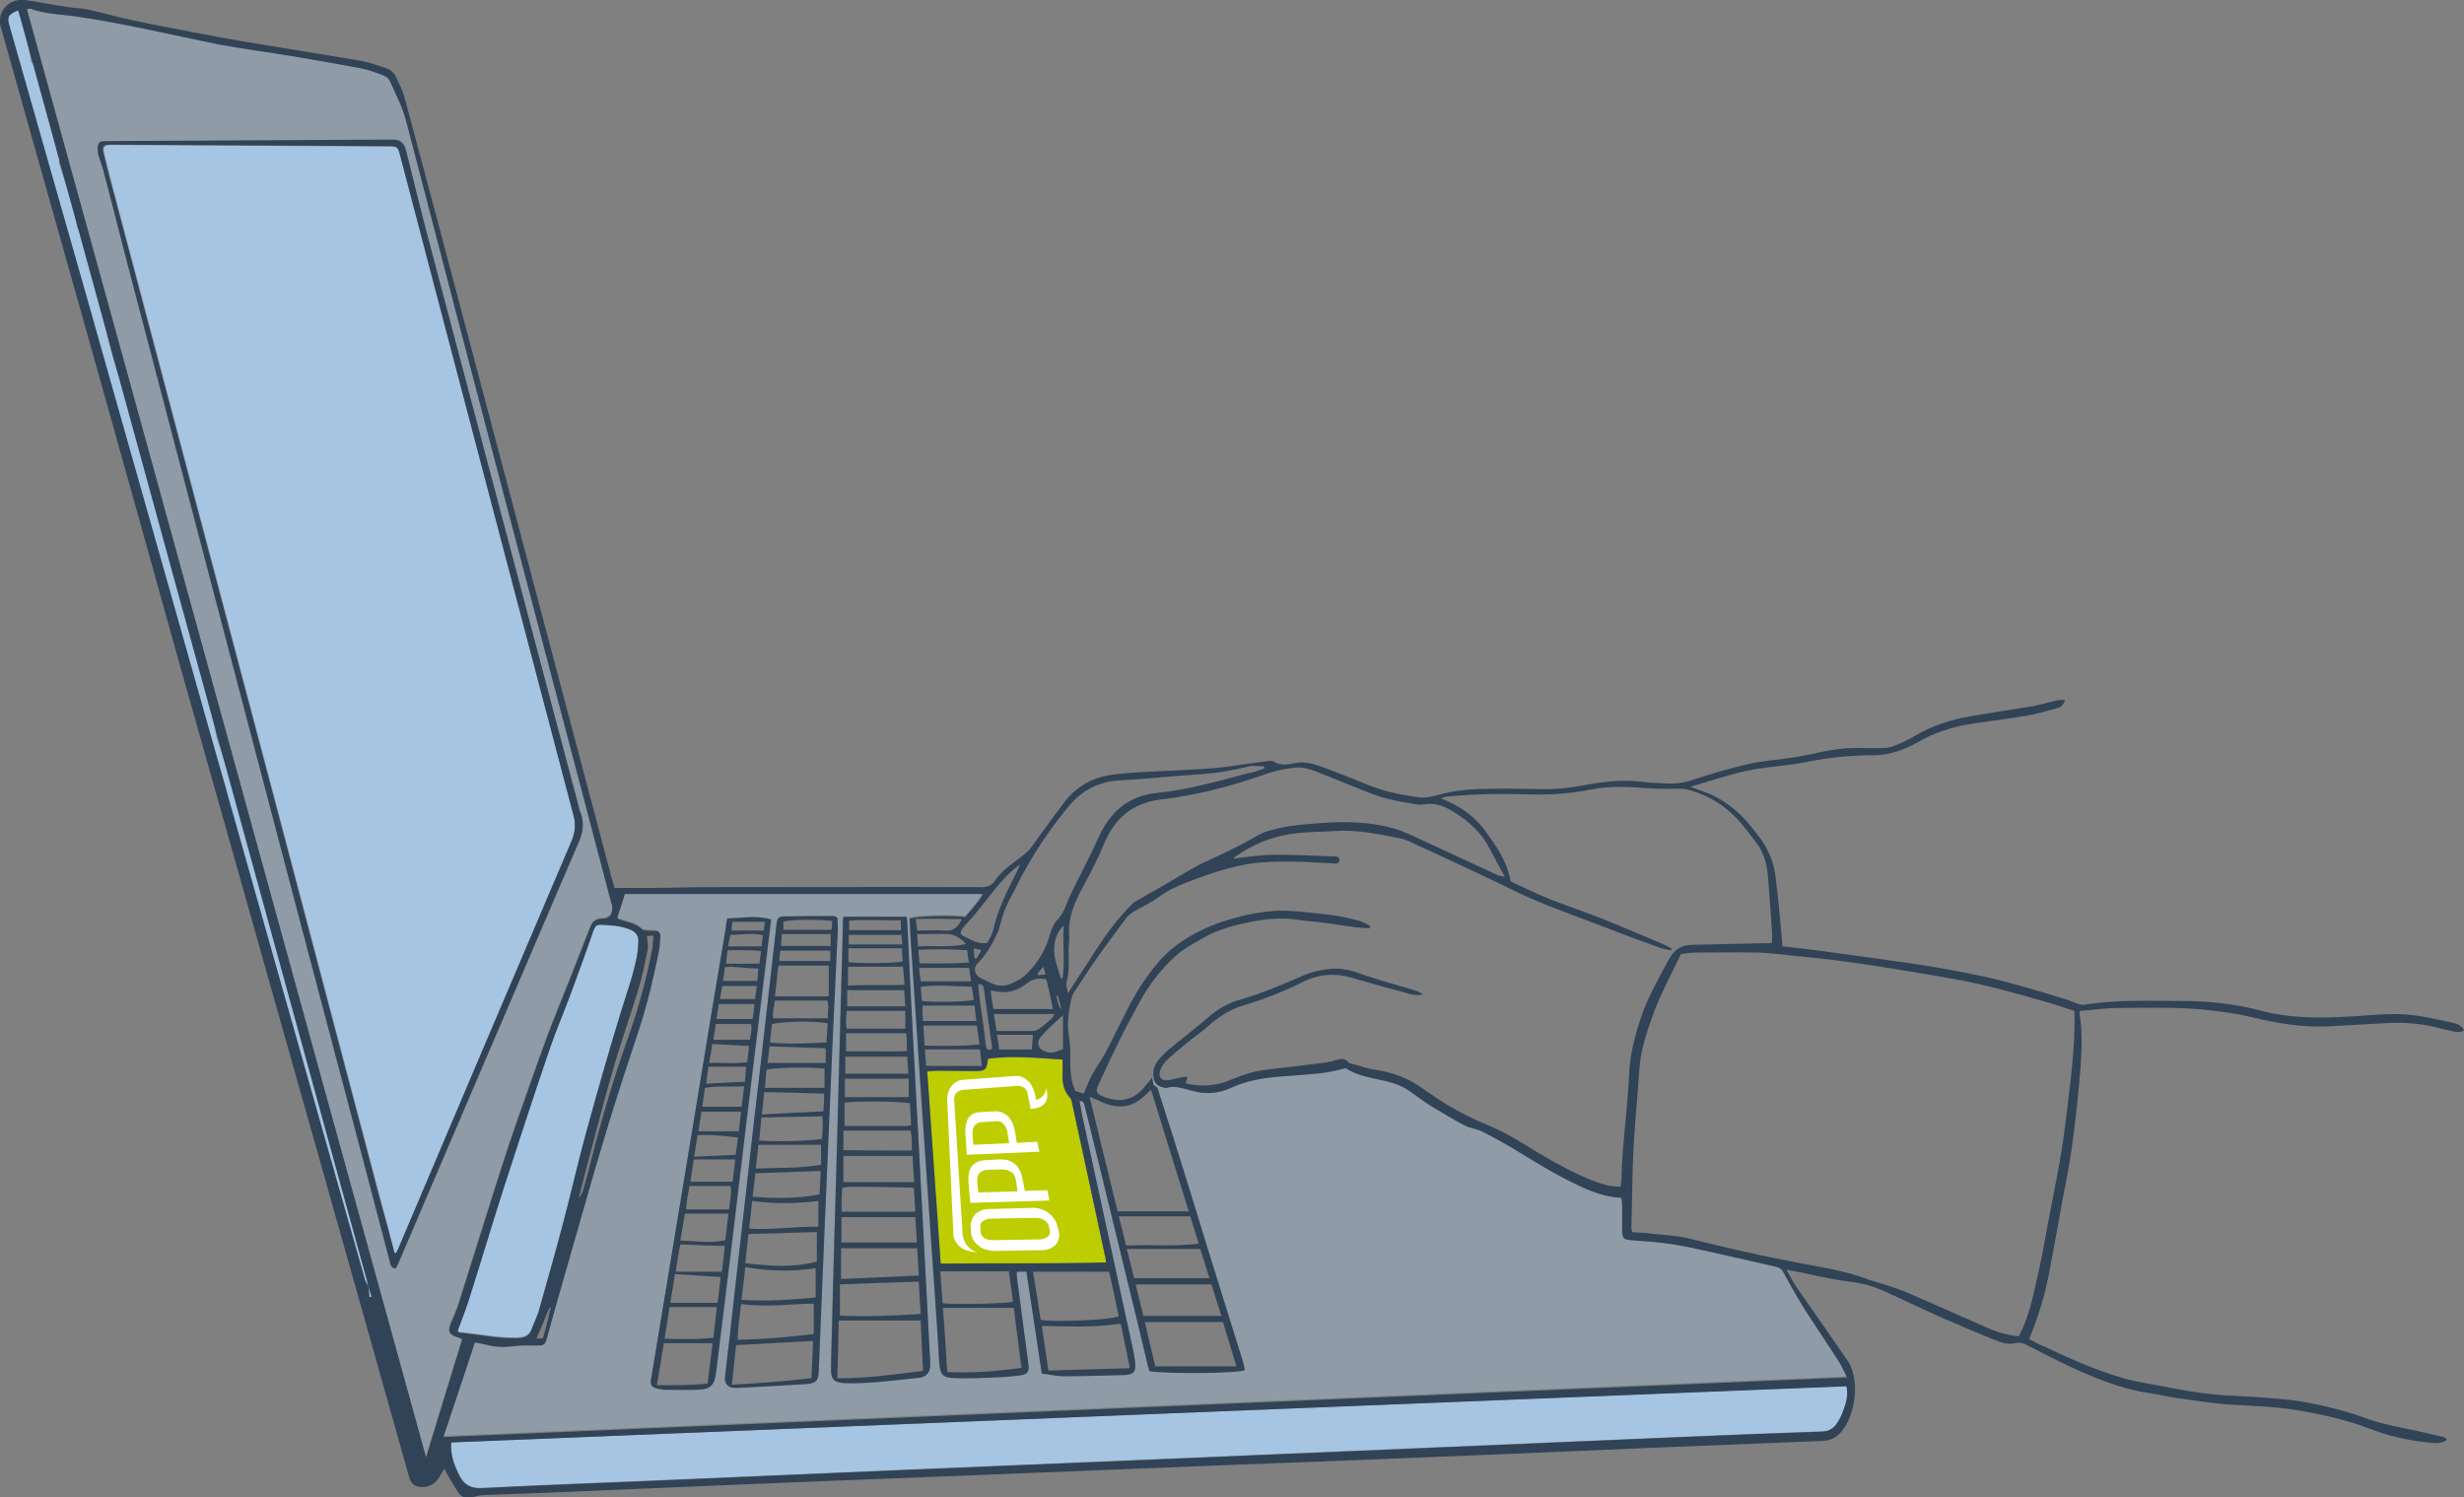 <svg xmlns="http://www.w3.org/2000/svg" xmlns:xlink="http://www.w3.org/1999/xlink" version="1.1" x="0px" y="0px" viewBox="0 0 640.7 389.4" style="enable-background:new 0 0 640.7 389.4;" xml:space="preserve"><rect x="0" y="0" width="640.7" height="389.4" fill="#808080" stroke="none"/> <g id="COULEURS"> <path style="fill:#A5C5E2;" d="M98.2,338.9c-4.5-16-9.1-32-13.7-48c-0.1-0.4-0.2-0.8-0.4-1.2c-0.9-4.1-2-8.2-3.5-12.2c0,0,0,0,0,0 c-1.5-4.8-2.7-9.7-4.1-14.6c-1.5-5.4-3-10.9-4.5-16.3c-0.7-2.5-1.4-4.9-2-7.4c-1.2-5.3-2.6-10.6-4.2-15.8c0.1-0.2,0.2-0.4,0.1-0.7 c-3-10.4-6.2-20.7-9.6-31c-0.5-3-1.2-6-2.2-8.9c0.3-0.2,0.5-0.5,0.4-0.9c-1.1-4.8-2.5-9.5-3.9-14.2c-1.2-4.1-2.5-8.2-3.8-12.2 c0.5-0.1,0.9-0.6,0.7-1.2c-3.8-11.2-7.2-22.5-10.1-34c-0.8-3.2-1.6-6.5-2.4-9.8c-0.1-0.3-0.2-0.4-0.4-0.5c-0.5-3.5-1.8-6.8-3-10.1 c-1.5-4.1-2.7-8.3-3.7-12.6c-0.6-2.4-1.1-4.8-1.6-7.2c0-0.1-0.1-0.3-0.2-0.4c-0.5-3-1.2-5.9-1.9-8.8c-0.8-3.7-1.7-7.3-2.6-11 c-0.2-0.7-0.9-0.7-1.4-0.4c-1.2-5.7-3-11.3-4.8-16.9c0-0.2-0.1-0.4-0.1-0.5c0.1-0.2,0.2-0.4,0.1-0.7c-0.2-0.5-0.4-1-0.5-1.6 c-0.2-0.8-0.3-1.6-0.5-2.4c-0.9-4.3-2-8.7-3.1-13c-0.7-2.5-1.4-4.9-2.1-7.4c-0.1-0.5-0.6-0.7-1-0.6c-0.3-1.5-0.6-3-0.9-4.6 C6.8,9,6.3,6,5.7,2.9C5.6,2.3,4.8,2.2,4.3,2.5C4.1,2.2,3.7,2.2,3.4,2.4C3,2.3,2.5,2.4,2.4,2.9C2.2,3.7,2.1,4.6,2,5.4 C2,5.5,2,5.6,2,5.8c-0.2,3.4,0.4,6.8,2,9.9c0.2,0.5,0.7,0.5,1.1,0.3c0.1,0.5,0.3,1,0.4,1.5c0,0.1,0,0.3,0,0.4 c1.5,5.5,2.9,11,4.4,16.5c0.1,0.4,0.2,0.9,0.3,1.3c0.6,2.8,1.2,5.7,2.3,8.4c0.1,0.2,0.2,0.4,0.4,0.5c0.1,0.5,0.3,1.1,0.4,1.6 c0.7,2.6,1.4,5.1,2.1,7.7c1.4,5.1,3,10.2,4.6,15.3c0.4,1.3,0.8,2.7,1.3,4c0.9,4.5,2,9,3.5,13.4c0.1,0.2,0.1,0.3,0.3,0.4 c0.4,3.3,1.2,6.4,2.5,9.5c0.4,3,1.5,5.9,2.3,8.7c0.7,2.2,1.3,4.4,2,6.5c0,0,0,0.1,0,0.1c0.2,0.7,0.4,1.4,0.6,2 c0.1,0.4,0.3,0.9,0.4,1.3c0.7,2.4,1.4,4.8,2.1,7.1c1,3.5,2,7,2.9,10.5c0,0.1,0.1,0.2,0.1,0.3c1.5,7,3.3,13.9,5.4,20.8 c0.1,0.4,0.5,0.6,0.8,0.6c1.6,7,3.6,13.9,5.5,20.8c0,1.2,0.4,2.4,0.8,3.6c0.5,1.6,1,3.1,1.5,4.7c0.7,2.2,1.4,4.4,2.1,6.6 c0.4,1.4,0.8,2.9,1.3,4.3c0,0.1,0.1,0.2,0.2,0.3c1.1,3.6,2.2,7.1,3.3,10.7c-0.3,0.2-0.4,0.5-0.3,0.9c1,4.3,2.1,8.6,3.7,12.6 c0.7,7.1,2.7,14.1,5.8,20.6c0.8,7,2.7,13.8,5.7,20.1c0,0.1,0.1,0.2,0.2,0.2c0.4,1.5,0.8,2.9,1.2,4.4c0,0.1,0,0.2,0,0.3 c0.5,2.6,1.3,5.1,2,7.6c0.5,1.7,1,3.4,1.6,5.1c0.2,0.8,0.5,1.6,0.7,2.4c0.1,0.2,0.1,0.3,0.2,0.4c0.2,0.8,0.4,1.6,0.6,2.4 c0.4,1.9,0.9,3.7,1.3,5.6c0.9,3.7,1.9,7.4,2.9,11.1c0.1,0.4,0.5,0.6,0.8,0.6c0.2,0.8,0.4,1.5,0.6,2.3c2.2,8,4.5,16,6.8,24 c1.3,4.5,2.5,9,3.8,13.4C96.8,340.5,98.5,340,98.2,338.9z"></path> <g> <path style="opacity:0.4;fill:#A5C5E2;" d="M478.2,353.6c-2.8-4.4-5.7-8.6-8.5-13c-2-3.2-3.9-6.5-5.7-9.9c-0.5-0.9-1.1-1.2-2-1.4 c-7.6-1.7-15.1-3.5-22.7-5.1c-2.9-0.6-5.8-1-8.7-1.3c-2.1-0.2-4.2-0.3-6.2-0.5c-2-0.2-2.2-0.5-2.3-2.4c0-2.2,0-4.5,0-6.7 c0-0.6-0.1-1.2-0.2-1.9c-4-0.2-7.5-1.5-10.9-3.1c-5.2-2.4-10-5.3-14.9-8.3c-3.4-2.1-6.9-4.1-10.5-5.9c-1.4-0.7-3.1-0.8-4.4-1.5 c-2.8-1.5-5.5-3.1-8.2-4.7c-0.5-0.3-4.4-4.8-4.8-5.1L350,277c-0.6,0-10,1.2-10.6,1.3c-1.3,0-1.7,1.6-3,1.4c-1.3,0.1-2.7,0.2-4,0.3 c-4.2,0.4-8.2,1.1-12.1,2.9c-3.2,1.5-6.6,1.7-9.9,0.8c-2.3-0.6-4.5-1.5-6.9-0.8c-0.2,0.1-0.4,0-0.6-0.1c-1.7-0.3-2.6-1.3-2.7-3 c-0.2,0.2-0.4,0.4-0.6,0.5c0.2,0.9,0.2,1.7,0.5,1.8c1,0.4,1,1.2,1.2,1.9c1.2,3.6,2.3,7.3,3.5,10.9c3.1,9.9,6.2,19.8,9.2,29.7 c3,9.7,6.1,19.5,9.1,29.2c0.2,0.7,0.4,1.5,0.5,2.2c-2,0.9-19.8,1-24.8,0.3c-0.3-1-0.6-2-0.8-3c-1.5-6.4-3-12.7-4.6-19.1 c-2.7-11.1-5.4-22.2-8.1-33.3c-1.1-4.5-2.2-8.9-3.3-13.4c-0.2-0.6-0.1-1.5-1.4-1.5c0.3,1.5,0.5,2.9,0.8,4.2 c4.4,20.4,8.9,40.9,13.3,61.3c0.2,1.1,0.4,2.3,0.4,3.4c0,1.5-0.5,2.1-2,2.3c-0.6,0.1-1.1,0.1-1.7,0.1c-4.9,0.1-9.8,0.3-14.7,0.3 c-2,0-3.9-0.5-5.9-0.7c-1.3-9-2.7-17.7-4-26.5h-2.5c0,0.5,0,0.8,0,1.2c0.5,4.1,1.1,8.1,1.6,12.2c0.5,3.5,0.9,7,1.4,10.5 c0.3,2.2-0.2,2.8-2.3,3.1c-1.4,0.2-2.9,0.3-4.3,0.4c-4,0.2-8,0.4-12.1,0.3c-3.8-0.1-4.2-0.8-4.5-4.5c-0.2-3.8-0.4-7.6-0.7-11.4 c-1.2-17.9-2.5-35.7-3.7-53.6c-1-14.9-2-29.9-3-44.8c-0.1-1.8-0.2-3.5-0.3-5.2c1.8-0.7,11.7-0.9,14.5-0.4c1.4-1.8,3.2-3.5,4.6-6 h-93.1c-0.7,2.1-1.3,4.2-2,6.2c0.2,0.2,0.2,0.2,0.3,0.3c2.1,0.8,4.5,1,6.2,2.7c0.3,0.3,1.1,0.3,1.6,0.3c0.6,0.1,1.3,0,1.9,0.1 c0.9,0.1,1.3,0.7,1.2,1.5c-0.1,1.3-0.1,2.6-0.4,3.9c-1.3,6.5-2.8,12.9-4.8,19.2c-2.8,8.5-5.6,16.9-8.2,25.4 c-2.5,8.2-4.9,16.4-7.2,24.6c-3,10.6-6.1,21.1-9,31.7c-0.4,1.3-0.9,1.5-2.1,1.5c-2.2,0-4.5-0.1-6.7,0.2c-2.3,0.3-4.6,0.2-6.8-0.4 c-1-0.2-1.9-0.4-3-0.6c-2.7,8.2-5.4,16.2-8.2,24.6c121.8-5.2,243.2-10.3,365-15.5C479.6,356.4,479,354.9,478.2,353.6z M186.2,356.9c-0.4,3.4-1.5,4.4-4.8,4.5c-2.9,0.1-5.7,0-8.6,0c-0.6,0-1.3-0.2-1.9-0.3c-1.5-0.4-1.9-1-1.6-2.5 c0.4-2.4,0.8-4.8,1.2-7.2c3.7-22.4,7.4-44.8,11.1-67.2c2.3-14.3,4.7-28.5,7.1-42.8c0.1-0.8,0.3-1.5,0.5-2.5 c3.9,0,7.6-0.9,11.4,0.3c-0.3,2.5-0.6,4.9-0.9,7.3c-1.8,14.8-3.6,29.5-5.4,44.3c-2.2,18.5-4.4,37-6.7,55.5 C187.1,349.8,186.7,353.3,186.2,356.9z M213.5,341.7c-0.2,4.9-0.4,9.8-0.6,14.7c-0.1,2.7-0.6,3.4-3.2,3.6c-6,0.4-12,0.7-18.1,1 c-0.6,0-1.2,0-1.7-0.2c-1-0.4-1.5-1.4-1.4-2.6c0.9-7.6,1.8-15.1,2.6-22.7c1.1-9.7,2.2-19.4,3.3-29.1c1-9.3,2.1-18.6,3.2-27.9 c1.2-10.9,2.5-21.7,3.7-32.6c0.2-1.8,0.4-3.6,0.6-5.4c0.3-1.8,0.4-2,2.1-2.1c4.3-0.1,8.6-0.1,12.9-0.1c0.2,0,0.4,0.2,0.7,0.3 c0,1.6,0.1,3,0,4.4c-0.4,8.5-0.8,17.1-1.2,25.6c-0.3,6.2-0.5,12.5-0.8,18.7C215.1,305.5,214.3,323.6,213.5,341.7z M238.8,358.3 c-6.1,0.6-12.3,1.5-18.5,1.4c-3.7-0.1-4.4-0.8-4.3-4.5c0.4-17.3,0.9-34.5,1.4-51.8c0.6-21,1.1-42,1.7-63c0-0.6,0.1-1.1,0.2-2.1 h16.4c0.1,0.3,0.2,0.7,0.2,1.2c0.6,12.6,1.2,25.1,1.9,37.7c0.6,11.8,1.3,23.7,1.9,35.5c0.5,9.5,1,19.1,1.5,28.7 c0.2,4.4,0.5,8.8,0.7,13.1C241.9,356.7,240.9,358.1,238.8,358.3z"></path> <path style="opacity:0.4;fill:#A5C5E2;" d="M7,2.4c0.6-0.1,0.9-0.2,1-0.1c3.8,1.4,7.9,1.4,11.9,2C32.5,6.1,45,9.2,57.5,11.5 c6.1,1.1,12.2,1.9,18.3,2.9c5.9,1,11.8,2,17.6,3.1c2.2,0.4,4.3,1.2,6.4,2c0.6,0.2,1.2,0.8,1.5,1.4c1.5,3.4,3.3,6.6,4.2,10.3 c9.1,35.1,18.3,70.1,27.5,105.2c8.6,32.7,17.2,65.3,25.8,98c0.1,0.4,0.3,0.8,0.3,1.2c0.2,1.9-0.7,3.1-2.6,3.1 c-1.6,0-2.5,0.8-3.1,2.2c-1.8,4.6-3.6,9.2-5.4,13.8c-2,5.1-4.1,10.1-6,15.2c-2.8,7.7-5.5,15.4-8.2,23.1c-1.7,5-3.3,10-4.9,14.9 c-3.3,10.5-6.6,21-9.9,31.5c-0.5,1.4-1.1,2.8-1.7,4.2c-1.1,2.5-0.7,3.4,2,4.1c0.2,0.1,0.4,0.2,0.8,0.4 c-3.1,10.1-6.1,20.1-9.4,30.7C76,253.3,41.7,127.9,7,2.4z M102.8,329.9c0.2-0.3,0.5-0.5,0.6-0.8c7.8-18.2,15.6-36.5,23.4-54.7 c7.9-18.5,15.8-37,23.8-55.5c1.1-2.6,1.3-4.9,0.3-7.5c-0.2-0.5-0.3-1-0.4-1.4c-2.6-9.7-5.1-19.3-7.7-29 c-10.5-39.7-21-79.4-31.5-119c-2-7.5-3.8-15-5.7-22.6c-0.5-2.1-1.6-3-3.8-2.9c-0.3,0-0.6,0-0.9,0c-24.5,0.1-49.1,0.3-73.6,0.4 c-1.5,0-1.9,0.3-1.9,1.9c0,0.6,0,1.2,0.2,1.7c0.4,1.4,1,2.7,1.3,4.1c2.5,9.4,4.8,18.8,7.3,28.2c9,34.6,18.1,69.1,27.2,103.7 c11.3,42.8,22.6,85.6,33.8,128.4c2,7.6,4,15.3,6,22.9C101.5,328.6,101.4,329.6,102.8,329.9z"></path> <path style="fill:#A5C5E2;" d="M117.3,375.1c121-4.9,241.9-9.8,362.9-14.7c0.3,1.6,0.2,3.1-0.2,4.5c-0.6,2-1.3,4-2.6,5.6 c-0.9,1.1-2,1.7-3.5,1.7c-12,0.4-24,0.9-36,1.4c-23.4,1-46.9,2-70.3,3c-23.6,1-47.1,2-70.7,3c-20.8,0.9-41.5,1.7-62.3,2.6 c-18.6,0.8-37.2,1.6-55.8,2.4c-17.8,0.8-35.5,1.4-53.3,2.3c-3.3,0.2-5.1-1.1-6.3-3.9C118,380.7,117.1,378.2,117.3,375.1z"></path> <path style="fill:#BDCD00;" d="M287.6,328.3c-14.4,0.4-28.6,0.1-43,0.4c-1.2-16.7-2.3-33.2-3.5-50c1-0.1,1.9-0.2,2.7-0.2 c3.2,0,6.3,0.1,9.5,0.1c3,0,3.3-0.2,3.6-3.2c6.4-0.9,12.8-0.2,19.4,0.2c0,0.9,0,2,0,3.2c-0.1,2.4,0.1,4.7,1.9,6.7 c0.4,0.4,0.5,1,0.6,1.6c2.8,13.1,5.7,26.3,8.5,39.4C287.4,326.9,287.5,327.4,287.6,328.3z"></path> <path style="fill:#A5C5E2;" d="M119,346.3c0.2-0.7,0.3-1.2,0.5-1.7c0.8-2.2,1.7-4.4,2.4-6.7c3-9.7,5.9-19.5,9.1-29.2 c3.9-12,7.8-24,11.9-36c1.7-5,3.8-9.8,5.6-14.7c2-5.4,4-10.9,5.9-16.4c0.3-0.9,0.8-1.4,1.7-1.3c2.6,0.1,5.1,0.3,7.6,1.2 c1.5,0.6,2.3,1.5,2.3,3c0,1.2-0.1,2.4-0.3,3.6c-1,5.5-3,10.8-4.6,16.1c-3.1,10.2-6,20.4-8.8,30.6c-2,7.3-3.6,14.8-5.6,22.1 c-2.1,8-4.3,15.9-6.6,23.9c-0.5,1.6-1.3,3.2-1.9,4.8c-0.7,1.9-2.2,2.1-3.8,2.2c-4.9,0.1-9.7-0.9-14.5-1.4 C119.8,346.6,119.6,346.5,119,346.3z"></path> <path style="fill:#A5C5E2;" d="M102.6,325.9c-1.2-4.7-2.5-9.4-3.7-14.2c-10-37.9-20-75.8-30-113.6c-13.2-50-26.5-99.9-39.7-149.9 c-0.7-2.8-1.4-5.6-2.1-8.3c-0.4-1.7,0-2.2,1.8-2.2c24,0.1,47.9,0.3,71.9,0.4c2.7,0,2.7,0,3.5,2.7c2.9,11.1,5.8,22.1,8.7,33.2 C124.9,120,137,166,149.2,212c0.6,2.4,0.4,4.5-0.5,6.7c-14.9,35.1-29.9,70.3-44.8,105.4c-0.2,0.6-0.5,1.1-0.8,1.7 C102.9,325.8,102.8,325.9,102.6,325.9z"></path> </g> <g> <g> <path style="fill:#FFFFFF;" d="M255.1,314.8c0.3-0.1,0.7-0.3,1.1-0.3c0.4-0.1,0.8-0.1,1.2-0.1l11.2-0.3c0.4,0,0.8,0,1.2,0.1 c0.4,0.1,0.8,0.2,1.1,0.3c0.7,0.2,1.4,0.6,1.9,1.1c0.6,0.4,1,0.9,1.4,1.5c0.4,0.6,0.6,1.2,0.8,1.8l0.3,1.3 c0.2,0.9,0.1,1.8-0.2,2.6c-0.2,0.4-0.4,0.7-0.8,1.1c-0.3,0.3-0.8,0.6-1.3,0.8c-0.3,0.1-0.7,0.3-1.1,0.3c-0.4,0.1-0.8,0.1-1.3,0.1 l-11.9,0.2c-0.5,0-0.9,0-1.3-0.1c-0.4-0.1-0.8-0.2-1.2-0.3c-0.7-0.2-1.4-0.6-1.9-1.1c-0.5-0.4-1-0.9-1.3-1.5 c-0.3-0.6-0.5-1.1-0.5-1.8l-0.1-1.3c-0.1-0.9,0.1-1.8,0.6-2.6c0.2-0.4,0.5-0.8,0.9-1.1C254.2,315.3,254.6,315,255.1,314.8z M257.8,316.9c-0.7,0-1.3,0.1-1.8,0.4c-0.5,0.2-0.8,0.6-1,0.9c-0.1,0.1-0.1,0.3-0.1,0.4c0,0.2,0,0.3,0,0.5l0.1,1.3 c0,0.2,0.1,0.4,0.1,0.5c0.1,0.2,0.1,0.3,0.2,0.4c0.2,0.3,0.5,0.5,0.7,0.7c0.7,0.4,1.5,0.5,2.5,0.5l11.6-0.2 c0.7,0,1.3-0.1,1.8-0.4c0.5-0.2,0.8-0.5,1-0.9c0-0.1,0.1-0.3,0.1-0.4c0-0.2,0-0.3,0-0.5l-0.3-1.3c0-0.2-0.1-0.4-0.2-0.5 c-0.1-0.2-0.2-0.3-0.3-0.4c-0.2-0.3-0.5-0.5-0.8-0.7c-0.7-0.4-1.5-0.5-2.4-0.5L257.8,316.9z"></path> <path style="fill:#FFFFFF;" d="M253.7,302.4c0.3-0.2,0.7-0.4,1.1-0.5c0.4-0.1,0.9-0.2,1.4-0.2l3.9-0.2c1,0,1.9,0.1,2.7,0.5 c0.4,0.2,0.7,0.4,1,0.6c0.3,0.2,0.5,0.5,0.8,0.8c0.4,0.6,0.7,1.1,0.9,1.7c0.2,0.6,0.3,1.1,0.4,1.5l0.6,3.1l5.8-0.2l0.6,2.7 l-20.6,0.6l-0.5-5.7c0-0.2,0-0.5,0-0.8c0-0.3,0-0.6,0.1-0.9c0-0.3,0.1-0.6,0.2-1c0.1-0.3,0.3-0.7,0.5-1c0.1-0.2,0.3-0.4,0.5-0.6 C253.3,302.8,253.5,302.6,253.7,302.4z M262.2,304.4c-0.2-0.1-0.4-0.2-0.7-0.2c-0.3-0.1-0.6-0.1-0.9-0.1l-3.8,0.1 c-0.3,0-0.5,0-0.7,0.1c-0.2,0-0.4,0.1-0.6,0.2c-0.3,0.1-0.5,0.3-0.8,0.5c-0.2,0.2-0.3,0.4-0.4,0.7c-0.1,0.3-0.2,0.5-0.2,0.8 c0,0.2,0,0.4,0,0.6c0,0.2,0,0.3,0,0.5l0.3,2.5l10.2-0.3l-0.4-2.6c0-0.2-0.1-0.4-0.1-0.6c-0.1-0.2-0.1-0.4-0.2-0.6 c-0.1-0.2-0.2-0.4-0.3-0.6c-0.1-0.2-0.3-0.4-0.4-0.5C262.7,304.7,262.5,304.6,262.2,304.4z"></path> <path style="fill:#FFFFFF;" d="M252.6,289.9c0.3-0.2,0.6-0.4,1-0.5c0.4-0.1,0.8-0.2,1.3-0.2l3.6-0.2c0.9-0.1,1.8,0.1,2.5,0.5 c0.3,0.2,0.6,0.4,0.9,0.6c0.3,0.2,0.5,0.5,0.7,0.8c0.4,0.6,0.7,1.1,0.9,1.7c0.2,0.6,0.3,1.1,0.4,1.5l0.5,3.1l5.3-0.3l0.6,2.6 l-18.9,0.8l-0.4-5.7c0-0.2,0-0.5,0-0.8c0-0.3,0-0.6,0.1-0.9c0-0.3,0.1-0.6,0.2-1c0.1-0.3,0.2-0.7,0.4-1c0.1-0.2,0.3-0.4,0.4-0.6 C252.2,290.3,252.4,290.1,252.6,289.9z M260.3,291.8c-0.2-0.1-0.4-0.2-0.7-0.2c-0.2,0-0.5-0.1-0.8,0l-3.5,0.2 c-0.2,0-0.5,0-0.6,0.1c-0.2,0-0.4,0.1-0.5,0.2c-0.2,0.1-0.5,0.3-0.7,0.5c-0.2,0.2-0.3,0.4-0.4,0.7c-0.1,0.3-0.2,0.5-0.2,0.8 c0,0.2,0,0.4,0,0.6c0,0.2,0,0.3,0,0.5l0.2,2.5l9.3-0.4l-0.4-2.6c0-0.2-0.1-0.4-0.1-0.6c0-0.2-0.1-0.4-0.2-0.6 c-0.1-0.2-0.2-0.4-0.3-0.6c-0.1-0.2-0.3-0.4-0.4-0.5C260.8,292.1,260.6,291.9,260.3,291.8z"></path> <path style="fill:#FFFFFF;" d="M268,288.4l-0.8-4.1c-0.1-0.4-0.2-0.7-0.4-0.9c-0.2-0.3-0.4-0.5-0.6-0.6c-0.5-0.3-1.2-0.5-1.9-0.4 l-13.7,1c-0.8,0.1-1.4,0.3-1.8,0.7c-0.2,0.2-0.4,0.4-0.5,0.7c-0.1,0.3-0.2,0.6-0.2,1l2.2,35.1c0.1,1.5,1.1,4,3.7,4.7 c-0.5,0-0.9,0-1.3-0.1c-0.4-0.1-0.8-0.2-1.2-0.3c-0.6-0.2-1.1-0.4-1.5-0.7c-0.4-0.3-0.8-0.6-1.1-1c-0.6-0.8-1-1.6-1-2.5l-1.6-35 c0-0.6,0.1-1.2,0.2-1.8c0.2-0.6,0.4-1.1,0.8-1.6c0.2-0.2,0.4-0.5,0.6-0.7c0.2-0.2,0.4-0.4,0.7-0.5c0.3-0.2,0.6-0.3,0.8-0.4 c0.3-0.1,0.6-0.2,0.9-0.2l13.6-1c0.3,0,0.7,0,1,0c0.3,0.1,0.6,0.1,0.9,0.3c0.3,0.1,0.6,0.3,0.8,0.4c0.3,0.2,0.5,0.4,0.7,0.6 c0.5,0.4,0.8,0.9,1.1,1.5c0.3,0.6,0.5,1.2,0.7,1.8l0.3,1.6c1.3-0.1,2.9-1.8,2.5-3.4C272.2,283.6,273.8,288,268,288.4z"></path> </g> </g> </g> <g id="CONTOURS"> <path style="fill:#314356;" d="M463.5,246.1c2.5,0.3,5.2,0.6,7.9,0.9c8.9,1.2,17.8,2.4,26.7,3.7c5.4,0.8,10.8,1.8,16.1,2.9 c3.7,0.7,7.3,1.7,10.9,2.7c4.1,1.1,8.1,2.4,12.2,3.6c0.9,0.3,1.7,0.7,2.6,1c0.7,0.2,1.4,0.5,2,0.4c8.4-1.4,16.8-1,25.2-1 c7,0,13.9,0.7,20.7,2.5c7.9,2.1,15.9,2,24,1.5c4.5-0.3,9.1-0.8,13.6-0.5c4.2,0.3,8.3,1.3,12.5,2.2c1,0.2,2.2,0.7,2.8,1.9 c-0.9,0.7-1.8,0.5-2.7,0.3c-1.6-0.3-3.2-0.7-4.8-1.1c-4.4-1.1-9-1.3-13.5-1c-4.8,0.3-9.6,0.5-14.4,0.8c-6.7,0.3-13.3-0.8-19.8-2.4 c-3.3-0.8-6.8-1.3-10.2-1.7c-7.9-1-15.9-0.7-23.9-0.7c-3.5,0-7,0.5-10.6,0.8c0,0.1-0.1,0.3-0.1,0.5c1,5.9,0.5,11.8,0,17.6 c-0.5,5.9-1.2,11.7-2,17.6c-0.6,4.3-1.5,8.6-2.3,12.9c-1.1,6.4-2.3,12.7-3.5,19.1c-1.1,5.9-2.8,11.7-5.3,17.6 c1.2,0.6,2.4,1.3,3.6,1.8c7,3.3,14.1,6.5,21.6,8.6c3.1,0.8,6.3,1.3,9.5,1.9c5.6,1.1,11.3,2.1,17.1,2.4c4.1,0.2,8.2,0.4,12.3,0.8 c6,0.4,11.8,1.6,17.6,3.2c3.4,0.9,6.6,2.3,10,3.2c3.5,0.9,7,1.5,10.5,2.3c1.9,0.4,3.8,0.9,5.6,1.3c0.3,0.1,0.5,0.4,0.9,0.7 c-1.3,1-2.7,0.9-4,0.8c-5.5-0.5-10.8-1.6-15.9-3.6c-6.2-2.4-12.7-3.8-19.2-4.9c-5.5-0.9-11.1-1.1-16.7-1.4 c-4.9-0.3-9.8-1.1-14.8-1.8c-2.2-0.3-4.4-0.9-6.6-1.2c-5.7-0.8-11.2-2.7-16.5-5c-5.3-2.2-10.4-4.9-15.5-7.5 c-1.1-0.5-1.9-0.8-3.2-0.5c-1.2,0.3-2.6,0.1-3.8-0.3c-5.1-2-10.2-4.2-15.3-6.4c-5.2-2.3-10.4-4.9-15.7-7.2c-3-1.3-6.1-1.9-9.4-2.3 c-4.5-0.6-8.9-1.7-13.3-2.6c-0.5-0.1-1-0.1-1.9-0.3c0.9,1.5,1.5,2.8,2.3,4c4.1,5.9,8.2,11.8,12.3,17.7c0.3,0.4,0.5,0.9,0.8,1.2 c4.2,5.2,2.5,15-1.1,19.2c-1.3,1.5-2.8,2.3-4.8,2.4c-14.9,0.6-29.8,1.2-44.6,1.8c-12.5,0.5-25,1.1-37.5,1.6 c-26.1,1.1-52.2,2.1-78.3,3.1c-19.9,0.8-39.8,1.6-59.7,2.4c-16.1,0.6-32.2,1.3-48.3,1.9c-15.9,0.7-31.8,1.3-47.6,2 c-10.8,0.5-21.6,0.9-32.3,1.3c-0.9,0-1.8,0.3-2.7,0.5c-1.5,0.5-2.8,0.2-3.7-1c-1.1-1.6-2.1-3.4-3.1-5.1c-0.2-0.4-0.4-0.7-0.7-1.3 c-0.6,1-1,1.9-1.6,2.7c-1.2,1.8-3.6,2.5-5.5,1.9c-1.3-0.4-1.8-1.5-2.1-2.7c-4-14.2-8-28.4-12-42.6 c-15.9-56.4-31.9-112.8-47.8-169.2C31.2,116.9,15.7,62,0.2,7c-1.1-3.9,2.1-7.5,6.2-7c3.7,0.5,7.4,1.3,11,1.8 c1.8,0.3,3.7,0.3,5.5,0.7c3.5,0.7,6.9,1.8,10.4,2.5C39,6.3,44.7,7.3,50.3,8.4c4.2,0.8,8.3,1.6,12.5,2.3c10.1,1.7,20.3,3.3,30.4,5 c2.5,0.4,5,1.3,7.4,2.1c0.8,0.3,1.7,1,2.1,1.7c0.9,1.8,1.8,3.6,2.4,5.5c5.8,21.5,11.5,43.1,17.2,64.6 c12.3,46.4,24.6,92.8,36.9,139.3c0.2,0.6,0.4,1.2,0.6,2c3.5,0,6.9,0,10.4,0c4.3,0,8.6-0.2,12.9-0.2c24,0,47.9-0.1,71.9,0 c1.6,0,2.8-0.3,3.8-1.8c1.9-2.8,4.8-4.5,7.4-6.6c0.6-0.5,1.2-1,1.7-1.6c2.8-3.8,5.5-7.7,8.4-11.5c3.3-4.5,7.7-7.2,13.4-7.8 c1.7-0.2,3.4-0.4,5.2-0.5c6.7-0.4,13.5-0.6,20.2-1.1c3.1-0.2,6.3-0.8,9.4-1.2c1.8-0.2,3.5-0.5,5.3-0.7c0.5-0.1,1.1-0.1,1.5,0.2 c1.8,1.1,3.7,0.7,5.6,0.3c2.7-0.5,5.1,0.4,7.6,1.3c3.8,1.4,7.5,2.9,11.2,4.4c4.2,1.7,8.5,2.6,12.9,3.2c1.8,0.3,3.6-0.1,5.4-0.6 c3.3-0.9,6.8-1.4,10.2-1.5c5.5-0.2,10.9-0.1,16.4,0c4.2,0.1,8.3-0.4,12.4-1.2c4.9-0.9,9.8-1.3,14.8-0.6c1.6,0.2,3.3,0.2,4.9,0.3 c2.7,0.2,5.2-0.1,7.8-1c4.8-1.6,9.6-3,14.5-4.1c3.6-0.8,7.4-1,11.1-1.6c2.4-0.4,4.8-0.8,7.2-1.4c3.2-0.7,6.4-1.1,9.6-1.1 c2.3,0,4.6,0.1,6.9,0c1,0,2-0.2,2.9-0.6c1.7-0.7,3.5-1.5,5-2.4c4.6-2.8,9.7-4.4,14.9-5.3c5.4-0.9,10.8-1.7,16.2-2.6 c2-0.4,4-1,6.1-1.5c0.6-0.1,1.2-0.1,2-0.1c-0.3,1.5-1.2,2-2.2,2.2c-2.6,0.7-5.1,1.5-7.7,1.9c-4.7,0.8-9.5,1.4-14.3,2.1 c-5,0.8-9.8,2.3-14.2,4.9c-3.6,2-7.4,3.3-11.5,3.3c-5.9,0-11.7,0.6-17.5,1.8c-4.1,0.8-8.3,1.1-12.4,1.7c-2.4,0.4-4.8,0.9-7.1,1.6 c-3.4,0.9-6.7,2-10.5,3.1c0.9,0.3,1.4,0.5,1.9,0.7c5.1,1.5,9.3,4.4,12.8,8.3c1.2,1.4,2.4,2.9,3.5,4.4c2.2,3,3.6,6.4,4,10.1 C462.5,234,462.9,239.8,463.5,246.1z M95.8,334.6c0.1,0.9,0.2,1.8,0.3,2.7c0.2,0,0.3-0.1,0.5-0.1C96.3,336.3,96,335.4,95.8,334.6 c-0.2-0.5-0.3-1.1-0.4-1.6c-17-61.8-33.9-123.5-50.9-185.3C31.4,100,18.4,52.4,5.3,4.7c-0.2-0.7-0.4-1.3-0.6-2 C2.1,3.8,1.8,4.4,2.5,6.8c6.4,22.5,12.8,44.9,19.2,67.4c16.9,59.8,33.9,119.7,50.8,179.5c7.5,26.4,14.9,52.7,22.4,79 C95.1,333.4,95.5,334,95.8,334.6z M356.3,240.8c-0.1,0.2-0.1,0.4-0.2,0.6c-1-0.1-2.1-0.1-3.1-0.2c-3.3-0.4-6.7-1-10-1.4 c-1.6-0.2-3.1-0.2-4.7-0.5c-4.2-0.7-8.3-0.5-12.4,0.3c-4.6,0.9-9.1,2-13.2,4.4c-2.4,1.4-5,2.7-7,4.6c-3.8,3.4-6.9,7.5-9.4,12 c-1.8,3.4-3.7,6.8-5.4,10.3c-1.9,3.8-3.7,7.8-5.5,11.7c-0.5,1.1-0.2,1.8,0.9,2.3c5.1,2.3,8.9,1.1,11.8-2.9c0.4-0.5,0.9-1,1.5-1.8 c0.2,1.1,0.2,2.1,0.6,2.2c1,0.4,1,1.2,1.2,1.9c1.2,3.6,2.3,7.3,3.5,10.9c3.1,9.9,6.2,19.8,9.2,29.7c3,9.7,6.1,19.5,9.1,29.2 c0.2,0.7,0.4,1.5,0.5,2.2c-2,0.9-19.8,1-24.8,0.3c-0.3-1-0.6-2-0.8-3c-1.5-6.4-3-12.7-4.6-19.1c-2.7-11.1-5.4-22.2-8.1-33.3 c-1.1-4.5-2.2-8.9-3.3-13.4c-0.2-0.6-0.1-1.5-1.4-1.5c0.3,1.5,0.5,2.9,0.8,4.2c4.4,20.4,8.9,40.9,13.3,61.3 c0.2,1.1,0.4,2.3,0.4,3.4c0,1.5-0.5,2.1-2,2.3c-0.6,0.1-1.1,0.1-1.7,0.1c-4.9,0.1-9.8,0.3-14.7,0.3c-2,0-3.9-0.5-5.9-0.7 c-1.3-9-2.7-17.7-4-26.5c-1,0-1.7,0-2.5,0c0,0.5,0,0.8,0,1.2c0.5,4.1,1.1,8.1,1.6,12.2c0.5,3.5,0.9,7,1.4,10.5 c0.3,2.2-0.2,2.8-2.3,3.1c-1.4,0.2-2.9,0.3-4.3,0.4c-4,0.2-8,0.4-12.1,0.3c-3.8-0.1-4.2-0.8-4.5-4.5c-0.2-3.8-0.4-7.6-0.7-11.4 c-1.2-17.9-2.5-35.7-3.7-53.6c-1-14.9-2-29.9-3-44.8c-0.1-1.8-0.2-3.5-0.3-5.2c1.8-0.7,11.7-0.9,14.5-0.4c1.4-1.8,3.2-3.5,4.6-6 c-31.3,0-62.2,0-93.1,0c-0.7,2.1-1.3,4.2-2,6.2c0.2,0.2,0.2,0.2,0.3,0.3c2.1,0.8,4.5,1,6.2,2.7c0.3,0.3,1.1,0.3,1.6,0.3 c0.6,0.1,1.3,0,1.9,0.1c0.9,0.1,1.3,0.7,1.2,1.5c-0.1,1.3-0.1,2.6-0.4,3.9c-1.3,6.5-2.8,12.9-4.8,19.2c-2.8,8.5-5.6,16.9-8.2,25.4 c-2.5,8.2-4.9,16.4-7.2,24.6c-3,10.6-6.1,21.1-9,31.7c-0.4,1.3-0.9,1.5-2.1,1.5c-2.2,0-4.5-0.1-6.7,0.2c-2.3,0.3-4.6,0.2-6.8-0.4 c-1-0.2-1.9-0.4-3-0.6c-2.7,8.2-5.4,16.2-8.2,24.6c121.8-5.2,243.2-10.3,365-15.5c-0.9-1.7-1.5-3.2-2.4-4.5 c-2.8-4.4-5.7-8.6-8.5-13c-2-3.2-3.9-6.5-5.7-9.9c-0.5-0.9-1.1-1.2-2-1.4c-7.6-1.7-15.1-3.5-22.7-5.1c-2.9-0.6-5.8-1-8.7-1.3 c-2.1-0.2-4.2-0.3-6.2-0.5c-2-0.2-2.2-0.5-2.3-2.4c0-2.2,0-4.5,0-6.7c0-0.6-0.1-1.2-0.2-1.9c-4-0.2-7.5-1.5-10.9-3.1 c-5.2-2.4-10-5.3-14.9-8.3c-3.4-2.1-6.9-4.1-10.5-5.9c-1.4-0.7-3.1-0.8-4.4-1.5c-2.8-1.5-5.5-3.1-8.2-4.7c-2.2-1.4-4.3-2.9-6.4-4.4 c-1.7-1.2-3.7-1.9-5.7-2.4c-3.8-0.9-7.7-1.4-10.6-3.4c-2.5,0.5-4.5,1.1-6.7,1.3c-3.7,0.4-7.5,0.6-11.2,0.9 c-4.2,0.4-8.2,1.1-12.1,2.9c-3.2,1.5-6.6,1.7-9.9,0.8c-2.3-0.6-4.5-1.5-6.9-0.8c-0.2,0.1-0.4,0-0.6-0.1c-1.8-0.3-2.7-1.4-2.7-3.3 c-0.1-1.7,0.6-3.1,1.7-4.3c1-1.1,2.1-2.2,3.3-3.1c3.1-2.5,6.2-4.9,9.2-7.5c2.4-2.1,5.1-3.7,8.2-4.6c5.6-1.6,11-3.9,16.3-6.2 c2.5-1.1,5.2-1.7,7.9-1.9c2.9-0.2,5.7,0.7,8.4,1.7c2.4,0.8,4.9,1.6,7.4,2.3c2.1,0.6,4.3,1.2,6.4,1.9c0.3,0.1,0.6,0.4,1.3,0.8 c-1.8,0.4-3.1,0-4.4-0.4c-4.8-1.3-9.6-2.6-14.3-4c-4.3-1.2-8.4-0.9-12.4,1.1c-5,2.5-10.1,4.5-15.4,6.1c-3.2,0.9-6,2.6-8.6,4.8 c-2,1.8-4.3,3.4-6.4,5.1c-1.8,1.5-3.5,2.9-5.2,4.5c-0.7,0.7-1.3,1.6-1.6,2.5c-0.6,1.8,0.2,2.8,2.1,2.6c0.6-0.1,1.3-0.3,1.9-0.4 c0.8-0.2,1.7-0.4,2.5-0.5c0.2,0,0.4,0.1,0.6,0.2c-0.2,0.5-0.3,0.9-0.5,1.5c4,1,7.8,0.7,11.5-0.8c2.4-1,4.8-1.9,7.3-2.4 c4.2-0.7,8.6-1,12.8-1.6c2.1-0.3,4.3-0.4,6.4-0.9c1.6-0.4,3.1-1.3,4.5,0.4c0.1,0.1,0.4,0.1,0.6,0.2c2.1,0.5,4.1,1.3,6.3,1.6 c4.5,0.7,8.6,2.2,12.3,4.9c0.9,0.7,1.9,1.3,2.8,1.9c4.5,3.2,9.5,5.7,14.6,7.8c4.5,1.9,8.5,4.5,12.6,7c4.7,2.8,9.5,5.4,14.6,7.4 c2.1,0.8,4.3,1.4,6.8,1.4c0.1-0.6,0.1-1.2,0.2-1.8c0.1-2.6,0.2-5.2,0.4-7.7c0.5-6.5,1.3-13,1.6-19.5c0.2-5.3,1.5-10.3,3.2-15.3 c1.8-5.2,4.5-9.9,7.1-14.7c1.3-2.5,3.2-3.9,6.1-3.9c5.8-0.1,11.6-0.3,17.5-0.4c1,0,2,0,3.2,0c0-0.9,0.2-1.6,0.1-2.4 c-0.3-5.1-0.7-10.2-1.1-15.3c-0.3-3.3-1.3-6.5-3.5-9.1c-1.1-1.4-2.2-2.9-3.3-4.2c-3.7-4.5-8.5-7.5-14.1-9c-0.5-0.1-1-0.2-1.5-0.2 c-2.8,0-5.6,0.1-8.4-0.1c-5.1-0.4-10.2-0.7-15.2,0.3c-4.9,1-10,1.4-15,1.3c-4-0.1-7.9-0.2-11.9-0.1c-3.4,0.1-6.9,0.3-10.3,0.6 c-0.5,0-1,0.3-1.9,0.5c5,1.9,8.9,4.7,11.7,8.6c2.8,3.9,5.6,7.8,6.5,13c3.1,1.4,6.4,3.1,9.9,4.5c4.6,1.8,9.3,3.4,13.9,5.2 c5.5,2.2,11,4.6,16.5,6.9c0.5,0.2,1,0.6,1.6,0.9c-0.1,0.1-0.1,0.3-0.2,0.4c-0.7-0.1-1.5-0.2-2.2-0.4c-2.3-0.8-4.6-1.7-6.9-2.5 c-3.8-1.4-7.5-2.9-11.3-4.3c-4.9-1.9-9.8-3.6-14.7-5.7c-3.9-1.6-7.7-3.6-11.5-5.4c-6.4-3-12.7-6-19.1-8.9c-1.6-0.7-3.1-1.6-4.8-1.9 c-5.5-1.1-11.1-2.3-16.8-1.9c-3.1,0.2-6.3,0.2-9.4,0.5c-5.4,0.5-10.5,2.2-15.1,5.2c-0.4,0.2-0.7,0.4-1.1,0.7 c-0.3,0.3-0.7,0.5-1,0.8c3.5-0.4,6.9-1,10.3-1c5.1-0.1,10.2,0.2,15.3,0.4c0.8,0,2-0.2,2.1,0.9c0,1.2-1.2,1-2,0.9 c-2.6-0.1-5.1-0.3-7.7-0.4c-5.6-0.1-11.2-0.2-16.7,1.1c-4.8,1.1-9.4,2.7-13.9,4.5c-2.3,0.9-4.6,2-6.6,3.5c-2,1.5-4.3,2.5-6.5,3.8 c-0.8,0.5-1.6,1.1-2.1,1.8c-2.3,3.1-4.6,6.2-6.9,9.4c-2.2,3.1-4.3,6.3-6.4,9.5c-0.5,0.7-0.8,1.5-1,2.4c-0.6,3-1.1,5.9-0.6,9 c0.3,2,0.5,4,0.4,6c0,2.9,0,5.7,1.3,8.6c0.7,0.2,1.6,0.5,2.2,0.7c0.8-1.8,1.4-3.5,2.2-5c1.1-1.9,2.4-3.7,3.5-5.7 c2-3.9,3.9-7.8,5.9-11.7c2.2-4.3,4.8-8.3,8-12c3.6-4.2,8.2-6.9,13.2-9.1c2.8-1.2,5.8-2,8.8-2.8c2.5-0.6,5.1-1,7.6-1.2 c4.1-0.3,8.1,0.3,12.2,0.7c3.7,0.3,7.2,1,10.7,2C354.9,240,355.6,240.5,356.3,240.8z M539.4,262.9c-2.7-0.9-5.3-1.8-7.9-2.5 c-5.6-1.6-11.2-3.2-16.9-4.5c-5.4-1.2-10.9-2.1-16.3-3c-6-1-12.1-2-18.1-2.8c-4.7-0.7-9.4-1.1-14.1-1.6c-3-0.3-6-0.7-9-0.8 c-5.2-0.1-10.5,0-15.7,0c-1.5,0-3,0.2-4.3,0.4c-1.3,2.6-2.5,5.1-3.7,7.5c-1.2,2.5-2.3,4.9-3.3,7.5c-1.7,4.7-3.4,9.5-3.8,14.6 c-0.5,7.2-1.2,14.5-1.6,21.7c-0.3,6.6-0.3,13.2-0.5,19.8c0,0.3,0.1,0.7,0.2,1.2c2,0.2,3.9,0.2,5.8,0.5c2.9,0.3,5.9,0.4,8.7,1.1 c8.9,2.2,17.7,4.3,26.7,6c6.9,1.4,14,2.3,20.7,4.9c0.1,0.1,0.3,0.1,0.4,0.1c2.8,0.9,5.7,1.7,8.4,2.8c7.3,3.1,14.6,6.4,21.9,9.6 c2.5,1.1,5.1,1.8,7.9,2.1c1.7-3.1,2.7-6.3,3.5-9.5c1.2-5.1,2.4-10.2,3.3-15.4c1.8-10.3,4.2-20.4,5.4-30.8 C538.2,282.2,539.7,272.7,539.4,262.9z M7,2.4C41.7,127.9,76,253.3,110.8,379c3.2-10.6,6.3-20.6,9.4-30.7c-0.4-0.2-0.6-0.3-0.8-0.4 c-2.7-0.8-3.1-1.6-2-4.1c0.6-1.4,1.2-2.8,1.7-4.2c3.3-10.5,6.6-21,9.9-31.5c1.6-5,3.2-10,4.9-14.9c2.7-7.7,5.4-15.5,8.2-23.1 c1.9-5.1,4-10.2,6-15.2c1.8-4.6,3.6-9.2,5.4-13.8c0.5-1.4,1.4-2.2,3.1-2.2c1.9,0,2.8-1.2,2.6-3.1c0-0.4-0.2-0.8-0.3-1.2 c-8.6-32.7-17.2-65.3-25.8-98c-9.2-35-18.4-70.1-27.5-105.2c-1-3.7-2.7-6.9-4.2-10.3c-0.3-0.6-0.9-1.2-1.5-1.4 c-2.1-0.8-4.2-1.6-6.4-2c-5.9-1.1-11.7-2.1-17.6-3.1c-6.1-1-12.2-1.8-18.3-2.9C45,9.2,32.5,6.1,19.9,4.3c-4-0.6-8-0.6-11.9-2 C7.8,2.2,7.6,2.3,7,2.4z M117.3,375.1c-0.2,3.1,0.7,5.6,1.8,8c1.2,2.8,3,4.1,6.3,3.9c17.7-0.9,35.5-1.5,53.3-2.3 c18.6-0.8,37.2-1.6,55.8-2.4c20.8-0.9,41.5-1.7,62.3-2.6c23.6-1,47.1-2,70.7-3c23.4-1,46.9-2,70.3-3c12-0.5,24-1,36-1.4 c1.5-0.1,2.6-0.6,3.5-1.7c1.3-1.7,2-3.6,2.6-5.6c0.4-1.5,0.6-2.9,0.2-4.5C359.2,365.3,238.3,370.2,117.3,375.1z M287.6,328.3 c-0.1-0.9-0.1-1.4-0.3-1.9c-2.8-13.1-5.6-26.3-8.5-39.4c-0.1-0.6-0.2-1.2-0.6-1.6c-1.8-1.9-2-4.2-1.9-6.7c0-1.1,0-2.3,0-3.2 c-6.6-0.4-13.1-1.1-19.4-0.2c-0.4,3-0.7,3.2-3.6,3.2c-3.2,0-6.3-0.1-9.5-0.1c-0.8,0-1.7,0.1-2.7,0.2c1.2,16.8,2.3,33.3,3.5,50 C259,328.4,273.2,328.7,287.6,328.3z M119,346.3c0.5,0.2,0.7,0.3,0.9,0.3c4.8,0.5,9.6,1.5,14.5,1.4c1.6,0,3.1-0.3,3.8-2.2 c0.6-1.6,1.4-3.2,1.9-4.8c2.2-7.9,4.5-15.9,6.6-23.9c1.9-7.4,3.6-14.8,5.6-22.1c2.8-10.2,5.7-20.5,8.8-30.6 c1.6-5.4,3.6-10.6,4.6-16.1c0.2-1.2,0.3-2.4,0.3-3.6c0-1.5-0.8-2.5-2.3-3c-2.5-1-5-1.1-7.6-1.2c-0.9,0-1.4,0.4-1.7,1.3 c-1.9,5.5-3.9,11-5.9,16.4c-1.8,4.9-3.9,9.7-5.6,14.7c-4.1,12-8,24-11.9,36c-3.1,9.7-6,19.5-9.1,29.2c-0.7,2.3-1.6,4.4-2.4,6.7 C119.3,345.1,119.2,345.6,119,346.3z M277.7,258.3c2.4-3.8,4.6-7.1,6.8-10.5c2.9-4.6,6.1-9,10.1-12.9c0.5-0.5,1.3-0.8,1.9-1.2 c2.2-1.2,4.3-2.5,6.5-3.7c3.6-2.1,7.1-4.4,10.9-6.1c4.3-2,8.6-4,12.7-6.4c1.3-0.8,2.7-1.3,4.2-1.7c4.3-1.2,8.8-1.5,13.2-1.8 c6.2-0.4,12.5-0.3,18.6,1.5c2.7,0.8,5.3,2.1,7.9,3.3c6.3,2.9,12.6,5.9,19,8.8c0.4,0.2,0.9,0.2,1.8,0.4c-1.5-2.7-2.7-5-3.9-7.2 c-1.8-3.6-4.6-6.4-7.9-8.7c-2.8-1.9-5.7-3.6-9.4-2.9c-0.7,0.1-1.4,0.1-2.1-0.1c-4.1-0.6-8.1-1.4-11.9-2.9 c-4.1-1.6-8.1-3.3-12.2-4.9c-2.5-1-5.1-2.1-7.9-1.6c-2.1,0.3-4.3,0.7-6.3,1.4c-9,3.2-18.3,5.7-27.8,6.8c-7.4,0.9-12,4.8-14.8,11.5 c-1.6,3.9-3.6,7.7-5.6,11.4c-2.1,3.9-3.8,7.7-3.5,12.2c0.1,1,0,2-0.1,3c-0.2,3.1,0.4,6.3-0.6,9.4 C277.1,256.1,277.5,257.1,277.7,258.3z M328.8,199.8c0-0.2-0.1-0.3-0.1-0.5c-1.3,0-2.7-0.3-3.9,0c-4.4,1.1-8.8,1.8-13.4,2.1 c-6.7,0.4-13.3,1.2-20,1.5c-5.7,0.3-10.1,2.6-13.7,7c-5.1,6.2-9.5,12.8-13.1,20c-0.6,1.3-1.3,2.5-2,3.8c-0.6,1.3-1.3,2.6-1.7,3.9 c-0.6,1.6-0.8,3.2-1.4,4.7c-1.3,2.9-2.9,5.8-5.2,8.1c-1.4,1.4-0.9,3.1,0.8,4c0.8,0.4,1.7,0.8,2.5,1.2c1.6,0.8,3.4,1,5,0.3 c1.5-0.6,3.1-1.4,4.2-2.5c3-2.9,5.1-6.3,6.2-10.4c0.4-1.3,0.9-2.7,1.8-3.6c1.1-1.2,1.9-2.5,2.4-4c0.3-0.8,0.7-1.6,1-2.4 c2.4-5,5-9.8,7.3-14.9c3-6.8,7.7-11.1,15.3-11.9c8-0.8,15.8-3,23.6-5.1C326,200.9,327.4,200.3,328.8,199.8z M283.3,285.2 c2.5,10.4,5,20.2,7.3,29.8c6.2,0,12.2,0,18.5,0c-3.3-10.7-6.5-21-9.8-31.6c-0.5,0.4-0.7,0.6-0.9,0.8c-3.5,3.7-7,4.4-11.7,2.5 C285.7,286.2,284.8,285.8,283.3,285.2z M265.6,355.7c-0.7-5.3-1.3-10.4-2-15.6c-6.2,0-12.2,0-18.4,0c0.4,5.6,0.8,11.1,1.1,16.7 C252.9,357.1,259.2,356.6,265.6,355.7z M270.6,343.2c2.8,0.7,18.1,0.1,20.3-0.9c-0.8-3.8-1.6-7.6-2.5-11.6c-6.6,0-13.1,0-19.8,0 C269.3,334.9,270,339.1,270.6,343.2z M300.4,355.3c7.1,0,14,0,21.1,0c-1.2-4-2.4-7.8-3.5-11.5c-6.9,0-13.5,0-20.3,0 C298.6,347.8,299.5,351.5,300.4,355.3z M270.9,344.8c0.6,3.9,1.1,7.6,1.7,11.6c7.1-0.2,14-0.4,21.2-0.6c-0.8-4.1-1.6-7.8-2.4-11.6 C284.5,345.3,277.8,344.9,270.9,344.8z M297.3,342.2c6.8,0,13.4,0,20.3,0c-0.9-2.9-1.8-5.6-2.6-8.2c-6.6,0-13,0-19.7,0 C296,336.8,296.6,339.5,297.3,342.2z M244.5,330.6c0.2,2.9,0.4,5.6,0.6,8.3c3.5,0.4,16.8,0.1,18.3-0.4c-0.3-2.6-0.7-5.2-1.1-7.9 C256.4,330.6,250.6,330.6,244.5,330.6z M312.1,324.8c-6.5,0-12.7,0-19.1,0c0.7,2.8,1.3,5.3,1.9,7.6c6.6,0,13,0,19.6,0 C313.7,329.8,312.9,327.4,312.1,324.8z M292.8,323.9c6.3-0.3,12.5,0.3,18.9-0.5c-0.8-2.6-1.5-4.8-2.2-7.1c-6.2,0-12.3,0-18.6,0 C291.6,318.9,292.2,321.4,292.8,323.9z M256.7,245.2c0.5-1,1.3-2.1,1.5-3.2c1.3-5.7,3.9-10.8,6.5-15.9c0.2-0.4,0.3-0.8,0.5-1.3 c-2,1.5-3.7,3.1-5.2,4.9c-2.3,2.7-4.4,5.5-6.6,8.2c-1,1.2-2.1,2.2-3,3.4c-0.8,0.9-0.8,1.7,0.1,2.1 C252.3,244.2,254,245.6,256.7,245.2z M258.3,262.4c5.2,0,10.2,0,15.5,0c-0.6-2.8-1.1-5.3-1.7-7.7c-2.2-0.5-3.7-0.1-5.2,1.1 c-2.3,1.8-4.9,2.6-7.9,2c-0.4-0.1-0.8-0.1-1.4-0.2C257.8,259.4,258,260.9,258.3,262.4z M240.1,266.7c0.1,1.7,0.2,3.4,0.3,5.2 c4.9,0.1,9.5,0.2,14.3-0.3c-0.2-1.7-0.5-3.3-0.7-4.9C249.3,266.7,244.9,266.7,240.1,266.7z M168.2,243.4c0.1,1.3,0.4,2.5,0.2,3.6 c-0.7,3.7-1.5,7.3-2.6,10.9c-2.2,7.1-4.7,14.2-6.7,21.3c-2.4,8.3-4.5,16.6-6.7,24.9c-0.7,2.5-1.3,5-1.9,7.4 c0.7-0.8,1.1-1.7,1.3-2.6c0.7-2.5,1.4-5,2-7.5c2.7-10.6,5.8-21.2,9.5-31.5c2.7-7.6,4.8-15.3,6.3-23.2c0.2-1.1,0.2-2.2,0.3-3.4 C169.1,243.4,168.6,243.4,168.2,243.4z M254.8,272.9c-4.8,0-9.4,0-14.3,0c0.1,1.5,0.2,2.9,0.3,4.3c4.9,0,9.6,0,14.5,0 C255.1,275.7,255,274.5,254.8,272.9z M259.1,268.1c3.3,0,6.4,0,9.4,0c0.7,0,1.4-0.3,1.9-0.7c1-0.7,2-1.6,3-2.5 c0.3-0.2,0.4-0.6,0.8-1.2c-5.4,0-10.5,0-15.8,0C258.7,265.2,258.9,266.6,259.1,268.1z M240,265.5c4.7,0,9.1,0,13.9,0 c-0.2-1.5-0.4-2.7-0.5-4c-4.6,0-9,0-13.5,0C239.8,262.8,239.9,264.1,240,265.5z M239.7,260.3c3,0.4,11.9,0.2,13.5-0.3 c-0.2-1.1-0.3-2.2-0.5-3.4c-4.5-0.1-8.8-0.6-13.3,0C239.5,257.9,239.6,259.1,239.7,260.3z M239.4,255.2c4.5,0,8.7,0,13.1,0 c-0.2-1.2-0.3-2.3-0.5-3.5c-4.4,0-8.6,0-13,0C239.1,252.9,239.2,254,239.4,255.2z M251.5,247.1c-4.3-0.3-8.4-0.3-12.7-0.1 c0.1,1.3,0.2,2.4,0.3,3.5c4.4,0.1,8.5,0.1,12.9-0.2C251.7,249.1,251.6,248.2,251.5,247.1z M276.4,272.8c0-2.8,0-5.5,0-8.8 c-2.1,1.9-3.9,3.5-5.5,5.3c-1.7,1.8-1,3.7,1.4,4.3C273.9,274,275.1,273.3,276.4,272.8z M238.7,246.1c4.3-0.2,8.4,0.3,12.5-0.6 c-1.3-1.4-2.8-2.5-4.7-2.6c-1.9-0.1-3.7,0-5.6,0c-0.7,0-1.5,0-2.4,0C238.6,244.1,238.6,244.9,238.7,246.1z M259.8,272.9 c3,0,5.8,0,8.5,0c0.1-1.4,0.2-2.5,0.3-3.8c-3.1,0-6.2,0-9.4,0C259.5,270.5,259.7,271.6,259.8,272.9z M250.1,239c-4.2,0-8-0.2-12,0 c0.2,1.2,0.3,2.1,0.4,3c2.5,0,4.8-0.2,7.1,0C247.9,242.2,249.1,241.1,250.1,239z M254.4,255.9c0,0.7,0,1.3,0.1,1.9 c0.3,2.7,0.7,5.4,1.1,8.1c0.3,1.9,0.5,3.8,0.7,5.8c0.1,1,0.5,1.6,1.5,1.2c0.1-0.2,0.2-0.2,0.2-0.3c-0.7-5.2-1.5-10.4-2.2-15.6 C255.7,256.3,255.3,255.9,254.4,255.9z M276.6,240.7c-1.9,1.7-2.5,4.1-2.5,6.3c0,2.5,1.1,5,1.7,7.4c0.2,0,0.3,0,0.5,0 C277,249.9,276.2,245.3,276.6,240.7z M143.2,340.1c-0.1,0-0.2-0.1-0.3-0.1c-1.1,2.6-2.2,5.3-3.4,8.1c0.7,0,1.1-0.1,1.7-0.1 C141.9,345.4,142.6,342.7,143.2,340.1z M253.4,249.2c0.2,0,0.3,0.1,0.5,0.1c0.4-0.7,0.8-1.4,1.3-2.2c-0.7-0.2-1.2-0.3-2-0.5 C253.2,247.7,253.3,248.5,253.4,249.2z M269.8,253.2c0.1,0.1,0.1,0.3,0.2,0.4c0.6-0.1,1.2-0.1,1.9-0.2c-0.2-0.7-0.4-1.3-0.6-2 C270.7,252.1,270.2,252.6,269.8,253.2z M275.1,258.9c-0.1,0-0.3,0.1-0.4,0.1c0.4,1.2,0.3,2.5,1.3,3.5 C275.7,261.3,275.4,260.1,275.1,258.9z"></path> <path style="fill:#314356;" d="M219.3,238.4c5.5,0,10.9,0,16.4,0c0.1,0.3,0.2,0.7,0.2,1.2c0.6,12.6,1.2,25.1,1.9,37.7 c0.6,11.8,1.3,23.7,1.9,35.5c0.5,9.5,1,19.1,1.5,28.7c0.2,4.4,0.5,8.8,0.7,13.1c0.1,2.1-0.9,3.5-3,3.7c-6.1,0.6-12.3,1.5-18.5,1.4 c-3.7-0.1-4.4-0.8-4.3-4.5c0.4-17.3,0.9-34.5,1.4-51.8c0.6-21,1.1-42,1.7-63C219.1,239.9,219.2,239.3,219.3,238.4z M218.1,343.4 c-0.1,4.9-0.2,9.9-0.4,15c7.6,0.1,14.8-1,22.3-1.9c-0.2-4.6-0.4-8.9-0.6-13.1C232.2,343.4,225.4,343.4,218.1,343.4z M239.4,341.7 c-0.2-2.9-0.3-5.5-0.5-8.4c-6.9,0.2-13.6,0.4-20.5,0.7c0,2.8,0,5.4,0,8.1C225.4,342.5,232.2,342.1,239.4,341.7z M238.9,331.7 c-0.1-2.4-0.3-4.7-0.4-7.1c-6.7,0-13.1,0-19.8,0c0,2.7,0,5.2,0,8C225.2,332.3,231.9,332,238.9,331.7z M218.8,323.1 c6.6,0,13,0,19.6,0c-0.1-2.4-0.3-4.5-0.4-6.6c-6.5,0-12.8,0-19.2,0C218.8,318.8,218.8,320.9,218.8,323.1z M237.3,300.6 c-6.1,0-12,0-18,0c0,2.4,0,4.7,0,6.8c6.1,0,12.2,0,18.4,0C237.5,305,237.4,303,237.3,300.6z M237.6,308.9c-0.6-0.1-1-0.1-1.4-0.1 c-5-0.1-10-0.2-15.1-0.2c-0.7,0-1.4,0.2-2.1,0.3c-0.1,2.2-0.3,4.3-0.1,6.2c6.5,0,12.7,0,19.1,0C237.9,312.9,237.8,311,237.6,308.9z M236.6,286.9c-3.8-0.6-15.2-0.6-17-0.1c0,2,0,4.1,0,6c5.5,0,10.9,0,16.3,0c0.3,0,0.5-0.1,1-0.2 C236.8,290.7,236.7,288.8,236.6,286.9z M237.1,299.2c0-1.1,0-1.9,0-2.7c0-0.8-0.2-1.5-0.3-2.5c-5.9,0-11.6,0-17.5,0 c0,1.7,0,3.3,0,5.1C225.3,299.2,231.1,299.2,237.1,299.2z M219.7,280.5c0,1.7,0,3.2,0,4.8c5.6,0,11.1,0,16.6,0c0-1.7,0-3.1,0-4.8 C230.7,280.5,225.3,280.5,219.7,280.5z M220.2,262.9c-0.2,1.6-0.4,3.2,0,4.6c5.2,0,10.2,0,15.2,0c0-1.6,0-3,0-4.6 C230.2,262.9,225.3,262.9,220.2,262.9z M219.8,279.2c5.5,0,10.8,0,16.4,0c-0.1-1.6-0.2-2.9-0.3-4.4c-5.4,0-10.7,0-16.1,0 C219.8,276.3,219.8,277.7,219.8,279.2z M220,268.7c0,1.7,0,3.2,0,4.7c2.7,0,5.3,0,7.9,0c2.6,0,5.3,0.1,7.9-0.1c0-1,0-1.7,0-2.4 c0-0.7-0.1-1.4-0.2-2.2C230.4,268.7,225.3,268.7,220,268.7z M220.5,251.4c0,1.7,0,3.2,0,4.9c4.9-0.3,9.7,0,14.7-0.2 c-0.1-1.8-0.3-3.2-0.4-4.7C229.9,251.4,225.2,251.4,220.5,251.4z M235.1,257.5c-5.1,0-9.8,0-14.8,0c0,1.5,0,2.9,0,4.2 c5.1,0,10,0,15.1,0C235.3,260.2,235.2,258.9,235.1,257.5z M220.6,246.6c0,1.3,0,2.5,0,3.6c3.2,0.4,12.5,0.3,14.1-0.2 c-0.1-1.1-0.1-2.2-0.2-3.4C229.8,246.6,225.2,246.6,220.6,246.6z M220.7,243.1c0,0.8,0,1.6,0,2.5c4.6,0,9.2,0,13.9,0 c-0.1-0.9-0.1-1.6-0.2-2.5C229.9,243.1,225.4,243.1,220.7,243.1z M220.8,241.9c4.6,0,9,0,13.5,0c0-0.9-0.1-1.7-0.1-2.6 c-4.6,0.1-9-0.2-13.4,0.1C220.8,240.4,220.8,241.2,220.8,241.9z"></path> <path style="fill:#314356;" d="M217.8,238.7c0,1.6,0.1,3,0,4.4c-0.4,8.5-0.8,17.1-1.2,25.6c-0.3,6.2-0.5,12.5-0.8,18.7 c-0.8,18.1-1.6,36.2-2.3,54.2c-0.2,4.9-0.4,9.8-0.6,14.7c-0.1,2.7-0.6,3.4-3.2,3.6c-6,0.4-12,0.7-18.1,1c-0.6,0-1.2,0-1.7-0.2 c-1-0.4-1.5-1.4-1.4-2.6c0.9-7.6,1.8-15.1,2.6-22.7c1.1-9.7,2.2-19.4,3.3-29.1c1-9.3,2.1-18.6,3.2-27.9c1.2-10.9,2.5-21.7,3.7-32.6 c0.2-1.8,0.4-3.6,0.6-5.4c0.3-1.8,0.4-2,2.1-2.1c4.3-0.1,8.6-0.1,12.9-0.1C217.3,238.4,217.5,238.5,217.8,238.7z M190.3,360.1 c7-0.4,13.8-0.9,20.7-1.7c0.2-3.4,0.3-6.5,0.4-9.7c-6.8,0.4-13.3,0.7-20,1.1C191.1,353,190.7,356.4,190.3,360.1z M211.6,339 c-6.3,0.1-12.5,1-18.9,0.1c-0.4,3.1-0.8,6.1-0.9,9.3c6.7-0.1,13.2-0.7,19.8-1.5C211.6,344.2,211.6,341.8,211.6,339z M194.6,320.9 c-0.3,2.5-0.5,4.9-0.8,7.6c6.3,0.7,12.4,1.2,18.6-0.4c0-2.6,0-5,0-7.7C206.6,320.6,200.8,320.7,194.6,320.9z M212.1,337.4 c0-2.8,0-5.1,0-7.6c-6.1,0.9-12.1,0.8-18.3-0.3c-0.3,2.8-0.6,5.5-1,8.5C199.3,338.5,205.5,338,212.1,337.4z M212.8,312.3 c-5.7,0.7-11.3,0.8-17.2,0c-0.3,2.4-0.5,4.7-0.8,7.2c6.1,0.4,11.9-0.6,18-0.5C212.8,316.7,212.8,314.6,212.8,312.3z M215.5,251.1 c-4.3,0-8.6,0-13.1,0c-0.3,2.7-0.6,5.3-0.9,8c4.8,0,9.3,0,14,0C215.5,256.4,215.5,253.8,215.5,251.1z M195.7,311.2 c6,0.5,11.7,0.5,17.4-0.6c0.1-2.1,0.2-4.1,0.3-6.1c-5.8,0.2-11.3,0.4-17,0.6C196.2,307,196,309,195.7,311.2z M197.4,296.6 c5.6,0.3,10.9,0.2,16.3-0.4c0.2-2,0.4-3.9,0.1-5.9c-5.3,0.1-10.5,0.2-15.8,0.3C197.8,292.6,197.6,294.5,197.4,296.6z M213.5,302.9 c0-1.8,0-3.4,0-5.2c-5.4,0-10.8,0-16.3,0c-0.2,2-0.4,3.9-0.7,6.2C202.3,303.6,207.8,303.9,213.5,302.9z M198.1,289.8 c5.5-0.3,10.6-0.5,16-0.8c0.1-1.6,0.2-3.1,0.2-4.6c-5.4-0.2-10.4-0.3-15.6-0.4C198.5,285.8,198.4,287.5,198.1,289.8z M200.7,266.4 c-0.2,1.5-0.3,3-0.5,4.7c5,0.5,9.8,0.2,14.7,0c0.1-1.8,0.2-3.4,0.3-5C212.1,265.4,202.6,265.6,200.7,266.4z M214.4,282.9 c0-1.8,0-3.4,0-5c-3.5-0.5-13.5-0.3-15.1,0.3c-0.1,1.5-0.3,3-0.4,4.7C204.2,282.9,209.1,282.9,214.4,282.9z M215.3,264.8 c-0.2-1.7,0.4-3.1-0.2-4.6c-4.6,0-9.1,0-13.6,0c-0.2,1.7-0.8,3.2-0.4,4.6C205.8,264.8,210.4,264.8,215.3,264.8z M214.7,272.6 c-4.9-0.2-9.7-0.3-14.6-0.5c-0.2,1.5-0.3,2.8-0.5,4.3c5.1,0,10,0,15.1,0C214.7,275.1,214.7,273.9,214.7,272.6z M216,242.9 c-4.3,0-8.4,0-12.7,0c-0.1,1.2-0.2,2.2-0.2,3.1c4.4,0,8.6,0,12.9,0C216,245,216,244.1,216,242.9z M202.6,249.9c4.6,0,8.9,0,13.3,0 c0-1,0-1.7,0-2.7c-4.4,0-8.6,0-13,0C202.8,248.2,202.7,249.1,202.6,249.9z M216.4,239.5c-4.3-0.5-11.1-0.4-12.7,0.2 c0,0.6,0,1.3,0,2.1c4.2,0,8.3,0,12.5,0C216.3,241,216.4,240.3,216.4,239.5z"></path> <path style="fill:#314356;" d="M189.1,238.8c3.9,0,7.6-0.9,11.4,0.3c-0.3,2.5-0.6,4.9-0.9,7.3c-1.8,14.8-3.6,29.5-5.4,44.3 c-2.2,18.5-4.4,37-6.7,55.5c-0.4,3.6-0.9,7.1-1.3,10.7c-0.4,3.4-1.5,4.4-4.8,4.5c-2.9,0.1-5.7,0-8.6,0c-0.6,0-1.3-0.2-1.9-0.3 c-1.5-0.4-1.9-1-1.6-2.5c0.4-2.4,0.8-4.8,1.2-7.2c3.7-22.4,7.4-44.8,11.1-67.2c2.3-14.3,4.7-28.5,7.1-42.8 C188.7,240.6,188.9,239.8,189.1,238.8z M184,359.8c0.4-3.6,0.9-7.1,1.3-10.5c-4.4,0-8.4,0-12.7,0c-0.6,3.6-1.1,7.1-1.8,10.9 C175.4,360.2,179.6,360.3,184,359.8z M172.8,348.1c4.3,0.2,8.4,0.2,12.7-0.2c0.3-2.6,0.6-5.2,0.9-8c-4.2,0-8.1,0-12.3,0 C173.7,342.5,173.3,345.2,172.8,348.1z M186.6,338.8c0.3-2.3,0.5-4.4,0.8-6.7c-4.1-0.3-7.9-0.5-11.9-0.8c-0.4,2.7-0.8,5.1-1.2,7.5 C178.5,338.8,182.5,338.8,186.6,338.8z M188.6,322.5c0.3-2.2,0.5-4.5,0.8-6.9c-2.1,0-3.9,0-5.7,0c-1.8,0-3.7,0-5.6,0 c-0.4,2.4-0.8,4.7-1.2,7C180.9,322.7,184.7,323.4,188.6,322.5z M175.7,330.7c4.2,0,8,0,12,0c0.3-2.2,0.5-4.4,0.8-6.7 c-4-0.1-7.7-0.2-11.6-0.4C176.4,325.9,176.1,328.1,175.7,330.7z M189.6,314.5c0.1-2,0.7-3.9,0.4-6.1c-3.6,0-7.1,0-10.7,0 c-0.4,2-0.8,4.1-0.9,6.1C182.2,314.5,185.8,314.5,189.6,314.5z M180.4,301.5c-0.3,2.1-0.6,3.9-0.9,5.8c3.8,0,7.3,0,11,0 c0.2-2,0.5-3.9,0.7-5.8C187.4,301.5,184,301.5,180.4,301.5z M180.5,300.8c3.8-0.2,7.2-0.3,10.8-0.5c0.2-1.5,0.4-2.9,0.6-4.5 c-3.6-0.4-6.9-0.8-10.5-0.6C181.1,297,180.8,298.7,180.5,300.8z M192.7,289.1c-3.6,0-6.8,0-10.3,0c-0.3,1.6-0.5,3.2-0.8,5.1 c3.7,0,7,0,10.5,0C192.3,292.7,192.5,291,192.7,289.1z M193.5,282.5c-3.6,0.2-6.8-0.2-10.2,0.4c-0.2,1.7-0.5,3.3-0.7,4.9 c3.6,0,6.8,0,10.2,0C193.1,286,193.3,284.5,193.5,282.5z M184.4,276.4c3.5-0.1,6.7,0.3,9.9-0.2c0.2-1.5,0.3-2.7,0.5-4.2 c-3.3-0.2-6.4-0.3-9.6-0.5C185,273.2,184.7,274.6,184.4,276.4z M193.7,281.3c0.1-1.5,0.2-2.6,0.3-3.9c-1.9,0-3.4,0-5,0 c-1.6,0-3.1,0-4.8,0c-0.2,1.5-0.4,2.9-0.6,4.4C187.1,281.6,190.3,281.5,193.7,281.3z M195,270.4c0.2-1.3,0.6-2.7,0.3-4.1 c-3.1,0-6.1,0-9.2,0c-0.2,1.4-0.4,2.6-0.6,4.1C188.6,270.4,191.6,270.4,195,270.4z M196.2,261.1c-3.2,0-6.2,0-9.3,0 c-0.2,1.4-0.4,2.7-0.6,3.9c3.3,0,6.3,0,9.4,0C195.9,263.7,196,262.5,196.2,261.1z M196.8,256.4c-3.1,0-6,0-9,0 c-0.2,1.2-0.4,2.3-0.6,3.4c3.1,0,6.1,0,9.1,0C196.5,258.7,196.6,257.7,196.8,256.4z M197.2,251.9c-2.6-0.2-4.9-0.3-7.1-0.5 c-0.5,0-1,0.1-1.6,0.1c-0.2,1.3-0.3,2.5-0.5,3.6c3.1,0,6,0,8.9,0C197,254,197.1,253.1,197.2,251.9z M197.9,247.3 c-3-0.3-5.8-0.2-8.7-0.2c-0.2,1.3-0.3,2.3-0.4,3.5c3,0,5.8,0,8.7,0C197.6,249.6,197.7,248.6,197.9,247.3z M189.3,246.1 c3.1,0,5.8,0,8.7,0c0.1-1,0.3-1.9,0.4-2.9c-2.9-0.7-5.7-0.1-8.5-0.1C189.7,244.1,189.5,245,189.3,246.1z M190.2,242 c2.9,0,5.6,0,8.4,0c0.1-0.9,0.2-1.5,0.3-2.3c-2.9,0-5.6,0-8.4,0C190.3,240.6,190.2,241.3,190.2,242z"></path> <path style="fill:#314356;" d="M102.8,329.9c-1.3-0.2-1.3-1.3-1.5-2.1c-2-7.6-4-15.3-6-22.9C83.9,262,72.6,219.1,61.4,176.3 c-9.1-34.6-18.1-69.1-27.2-103.7c-2.5-9.4-4.8-18.8-7.3-28.2c-0.4-1.4-0.9-2.7-1.3-4.1c-0.2-0.5-0.2-1.1-0.2-1.7 c0.1-1.5,0.4-1.9,1.9-1.9c24.5-0.1,49.1-0.3,73.6-0.4c0.3,0,0.6,0,0.9,0c2.2-0.1,3.3,0.8,3.8,2.9c1.9,7.5,3.7,15.1,5.7,22.6 c10.5,39.7,21,79.4,31.5,119c2.6,9.7,5.1,19.3,7.7,29c0.1,0.5,0.2,1,0.4,1.4c1,2.5,0.8,4.9-0.3,7.5c-8,18.5-15.8,37-23.8,55.5 c-7.8,18.2-15.6,36.5-23.4,54.7C103.2,329.4,103,329.6,102.8,329.9z M102.6,325.9c0.1,0,0.3,0,0.4-0.1c0.3-0.6,0.6-1.1,0.8-1.7 c14.9-35.1,29.8-70.3,44.8-105.4c0.9-2.2,1.2-4.3,0.5-6.7c-12.1-46-24.2-92-36.3-138.1c-2.9-11.1-5.8-22.1-8.7-33.2 c-0.7-2.7-0.7-2.7-3.5-2.7c-24-0.1-47.9-0.3-71.9-0.4c-1.8,0-2.2,0.4-1.8,2.2c0.7,2.8,1.3,5.6,2.1,8.3 c13.2,50,26.5,99.9,39.7,149.9c10,37.9,20,75.8,30,113.6C100.1,316.4,101.4,321.2,102.6,325.9z"></path> </g> </svg>